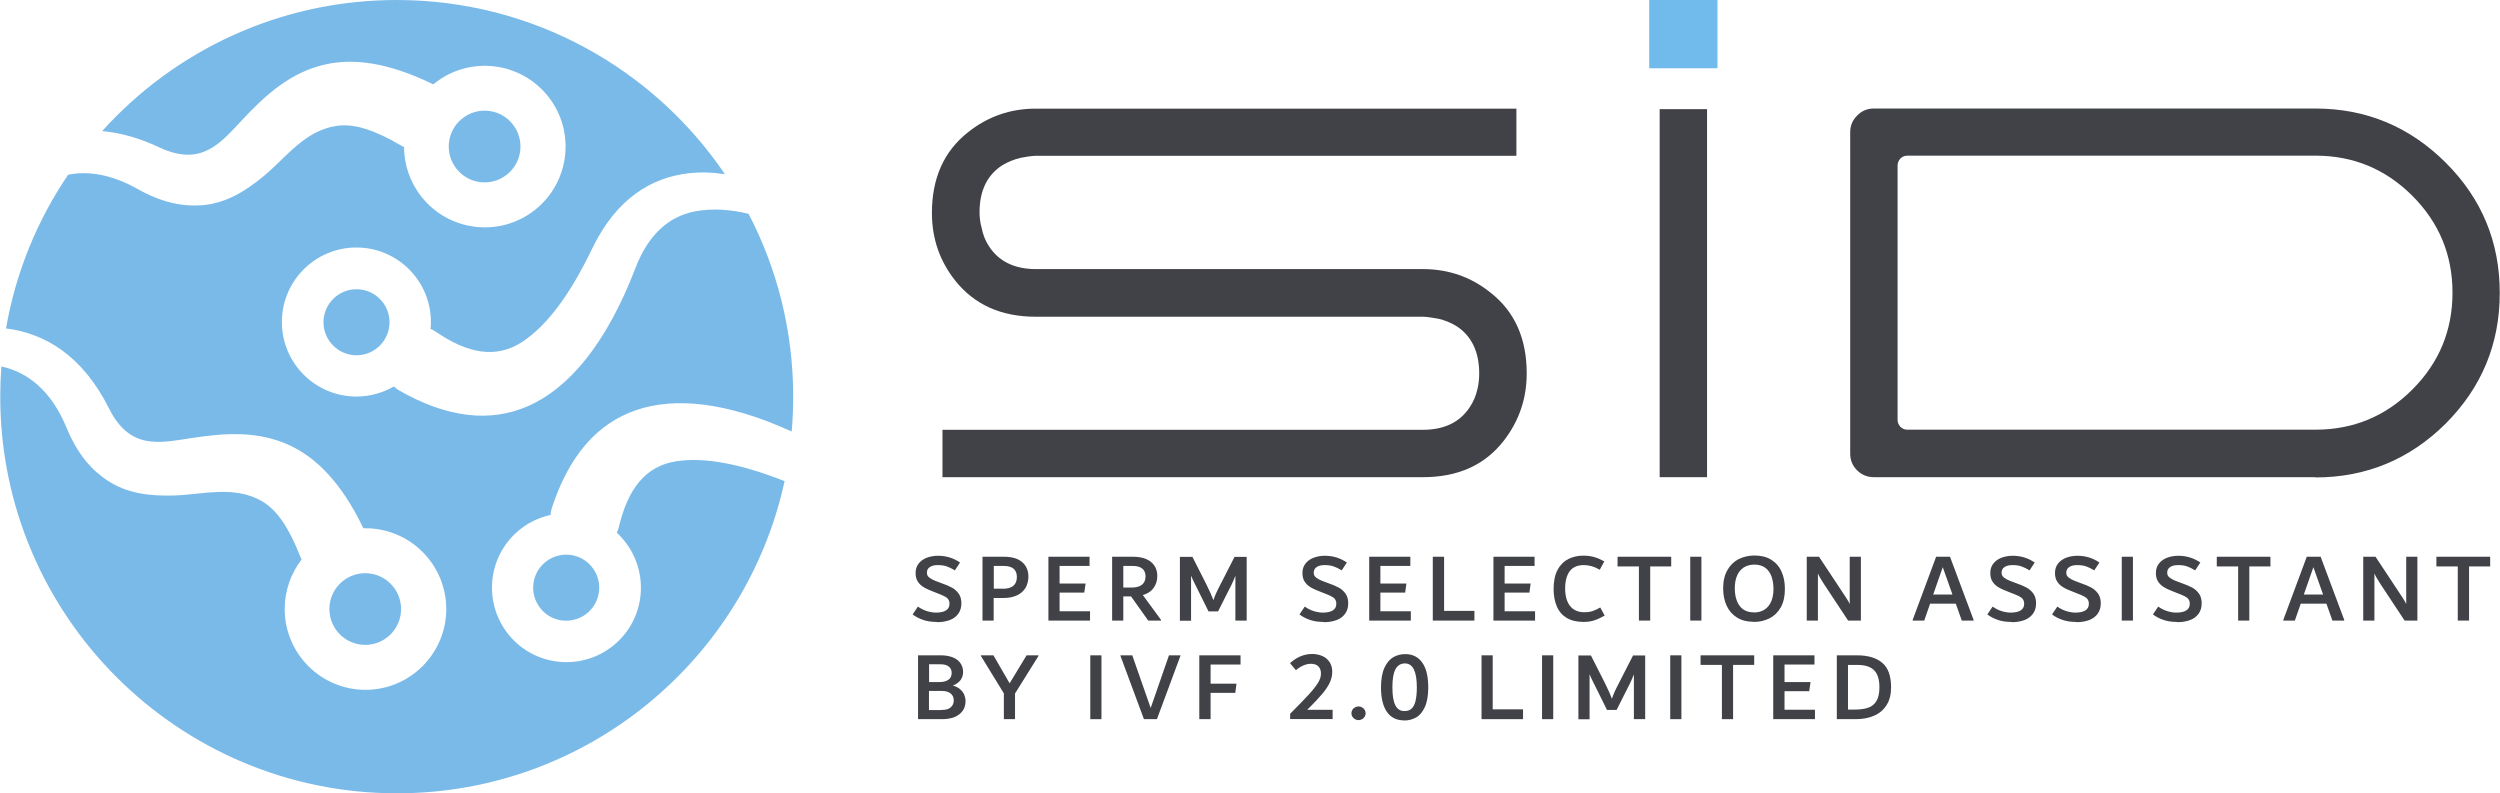 <?xml version="1.0" encoding="UTF-8"?>
<svg id="sid" xmlns="http://www.w3.org/2000/svg" viewBox="0 0 203.64 64.62">
  <defs>
    <style>
      .cls-1 {
        fill: #6cb3e7;
        fill-rule: evenodd;
        opacity: .9;
      }

      .cls-1, .cls-2, .cls-3 {
        stroke-width: 0px;
      }

      .cls-2 {
        fill: #414247;
      }

      .cls-3 {
        fill: #70baec;
      }
    </style>
  </defs>
  <path class="cls-2" d="m76.29,50.66c-.4,0-.76-.05-1.08-.16-.33-.11-.62-.26-.87-.45l.43-.64c.24.17.48.29.74.37.26.08.5.12.74.12.35,0,.62-.06.81-.18.19-.12.28-.3.28-.54,0-.14-.03-.26-.1-.36-.06-.1-.17-.18-.33-.26-.16-.08-.38-.17-.67-.28l-.15-.06c-.34-.13-.62-.25-.82-.37-.21-.12-.37-.27-.5-.46-.13-.19-.19-.43-.19-.72,0-.31.09-.57.26-.78.17-.21.4-.37.68-.47.28-.1.58-.15.89-.15.65,0,1.25.18,1.79.55l-.42.64c-.24-.15-.47-.26-.68-.33s-.45-.1-.71-.1c-.27,0-.49.05-.65.16-.16.1-.24.26-.24.46,0,.11.03.21.09.29s.16.16.31.24c.15.08.35.17.62.26l.16.06c.35.12.63.24.85.36.22.11.4.28.55.48.15.21.23.47.23.8s-.08.61-.25.85c-.17.23-.4.41-.7.52-.3.11-.64.17-1.04.17Z"/>
  <path class="cls-2" d="m81.67,47.96c.77,0,1.16-.32,1.16-.96,0-.29-.09-.52-.26-.67-.18-.15-.44-.23-.78-.23h-.84v1.85h.73Zm.13-2.61c.43,0,.8.07,1.09.2.29.14.51.33.66.57.15.24.22.53.22.85s-.08.63-.22.89c-.15.26-.38.47-.68.62-.3.15-.68.23-1.12.23h-.81v1.84h-.91v-5.2h1.77Z"/>
  <polygon class="cls-2" points="86.31 49.79 88.79 49.79 88.79 50.55 85.4 50.55 85.4 45.35 88.75 45.35 88.75 46.1 86.31 46.1 86.31 47.53 88.43 47.53 88.32 48.27 86.31 48.27 86.31 49.79"/>
  <path class="cls-2" d="m91.5,47.86h.69c.36,0,.64-.08.83-.23.19-.15.29-.38.29-.68,0-.28-.09-.49-.26-.63-.17-.14-.43-.22-.76-.22h-.79v1.76Zm3.07,2.63v.06h-1.04l-1.4-1.97h-.63v1.97h-.91v-5.2h1.72c.43,0,.79.07,1.08.2.29.13.51.32.66.55.15.24.22.51.22.82,0,.37-.1.69-.3.97-.2.28-.49.47-.88.58l1.48,2.02Z"/>
  <path class="cls-2" d="m101.55,45.35v5.2h-.92v-3.65c-.09.24-.2.49-.32.74l-1.09,2.16h-.78l-1.07-2.16c-.17-.33-.29-.58-.35-.75v3.67h-.91v-5.2h1.02l1.16,2.29c.27.54.45.96.55,1.24.1-.32.28-.73.55-1.24l1.17-2.29h.99Z"/>
  <path class="cls-2" d="m107.8,50.66c-.4,0-.76-.05-1.08-.16-.33-.11-.62-.26-.87-.45l.43-.64c.24.17.48.29.74.37.26.08.5.12.74.12.35,0,.62-.06.81-.18.19-.12.28-.3.28-.54,0-.14-.03-.26-.1-.36-.06-.1-.17-.18-.33-.26-.16-.08-.38-.17-.67-.28l-.15-.06c-.34-.13-.62-.25-.82-.37-.21-.12-.37-.27-.5-.46s-.19-.43-.19-.72c0-.31.09-.57.26-.78.17-.21.4-.37.68-.47.28-.1.58-.15.89-.15.65,0,1.25.18,1.79.55l-.42.64c-.24-.15-.47-.26-.68-.33-.21-.07-.45-.1-.71-.1-.27,0-.49.05-.65.16s-.24.26-.24.46c0,.11.03.21.09.29s.16.16.31.24c.15.08.35.17.62.26l.16.06c.35.12.63.24.85.36.22.11.4.28.55.48.15.21.23.47.23.8s-.08.61-.25.85c-.17.23-.4.41-.7.52-.3.11-.64.17-1.04.17Z"/>
  <polygon class="cls-2" points="112.44 49.79 114.92 49.79 114.92 50.55 111.53 50.55 111.53 45.35 114.88 45.35 114.88 46.1 112.44 46.1 112.44 47.53 114.56 47.53 114.46 48.27 112.44 48.27 112.44 49.79"/>
  <polygon class="cls-2" points="117.63 49.76 120.1 49.76 120.1 50.55 116.71 50.55 116.71 45.35 117.63 45.35 117.63 49.76"/>
  <polygon class="cls-2" points="122.56 49.79 125.04 49.79 125.04 50.55 121.65 50.55 121.65 45.35 125 45.35 125 46.1 122.56 46.1 122.56 47.53 124.68 47.53 124.58 48.27 122.56 48.27 122.56 49.79"/>
  <path class="cls-2" d="m129,50.66c-.56,0-1.02-.11-1.39-.33-.36-.22-.63-.53-.8-.94-.17-.4-.26-.87-.26-1.41,0-.64.11-1.17.33-1.57.22-.41.52-.7.88-.88.36-.18.77-.27,1.21-.27.33,0,.63.04.9.12.28.08.54.2.81.35l-.37.68c-.42-.25-.85-.38-1.3-.38-.52,0-.9.17-1.15.5-.24.33-.37.8-.37,1.4s.13,1.09.4,1.43c.27.34.66.51,1.16.51.26,0,.49-.03.69-.1.2-.07.4-.16.61-.29l.36.66c-.29.17-.57.3-.84.39-.27.09-.57.13-.89.13Z"/>
  <polygon class="cls-2" points="136.13 45.35 136.13 46.14 134.42 46.14 134.42 50.55 133.5 50.55 133.5 46.14 131.76 46.14 131.76 45.35 136.13 45.35"/>
  <rect class="cls-2" x="137.68" y="45.35" width=".91" height="5.2"/>
  <path class="cls-2" d="m142.86,49.89c.35,0,.64-.08.88-.24.24-.16.42-.38.54-.67.12-.29.18-.62.18-1.01s-.06-.74-.17-1.04c-.11-.29-.28-.52-.51-.69-.23-.16-.52-.25-.86-.25s-.65.08-.89.24c-.24.16-.42.38-.54.67-.12.29-.18.62-.18,1.01,0,.6.13,1.08.39,1.44.26.35.65.53,1.16.53Zm0,.76c-.54,0-.99-.11-1.36-.34-.37-.23-.66-.55-.85-.96s-.29-.88-.29-1.42c0-.6.12-1.1.35-1.5.23-.4.54-.7.92-.89.39-.19.81-.29,1.28-.29.54,0,.99.11,1.36.34.37.23.66.55.84.96.19.41.28.88.28,1.42,0,.6-.11,1.1-.34,1.51-.23.4-.54.7-.92.89-.38.19-.81.29-1.28.29Z"/>
  <path class="cls-2" d="m151.58,45.35v5.2h-1.04l-1.95-2.95s-.08-.12-.15-.24c-.08-.12-.14-.22-.2-.33-.06-.1-.11-.21-.16-.32v3.84h-.91v-5.2h1l2.05,3.1s.07.11.14.21c.07.1.13.2.18.29.05.09.1.18.13.26v-3.86h.91Z"/>
  <path class="cls-2" d="m157.48,48.43h1.56l-.79-2.23-.78,2.23Zm1.36-3.08l1.92,5.14v.06h-.96l-.49-1.38h-2.09l-.48,1.38h-.94v-.06l1.91-5.14h1.13Z"/>
  <path class="cls-2" d="m163.83,50.66c-.4,0-.76-.05-1.08-.16s-.62-.26-.87-.45l.43-.64c.24.17.48.29.74.37.26.08.5.12.74.12.35,0,.62-.06.81-.18.19-.12.28-.3.28-.54,0-.14-.03-.26-.1-.36-.06-.1-.17-.18-.33-.26-.16-.08-.38-.17-.67-.28l-.15-.06c-.34-.13-.62-.25-.82-.37-.21-.12-.37-.27-.5-.46-.13-.19-.19-.43-.19-.72,0-.31.09-.57.26-.78.17-.21.4-.37.68-.47.28-.1.58-.15.89-.15.65,0,1.25.18,1.79.55l-.42.64c-.24-.15-.47-.26-.68-.33s-.45-.1-.71-.1c-.27,0-.49.05-.65.16-.16.1-.24.26-.24.46,0,.11.03.21.09.29.06.08.16.16.31.24.15.08.35.17.62.26l.16.06c.35.12.63.24.85.36.21.11.4.28.55.48.15.21.23.47.23.8s-.08.61-.25.85c-.17.23-.4.41-.7.52-.3.11-.64.17-1.04.17Z"/>
  <path class="cls-2" d="m169.1,50.66c-.4,0-.76-.05-1.08-.16-.33-.11-.62-.26-.87-.45l.43-.64c.24.17.48.29.74.37.26.08.5.12.74.12.35,0,.62-.06.81-.18.19-.12.28-.3.28-.54,0-.14-.03-.26-.1-.36-.06-.1-.17-.18-.33-.26-.16-.08-.38-.17-.67-.28l-.15-.06c-.34-.13-.62-.25-.82-.37-.21-.12-.37-.27-.5-.46-.13-.19-.19-.43-.19-.72,0-.31.09-.57.26-.78.17-.21.4-.37.68-.47.28-.1.58-.15.89-.15.65,0,1.25.18,1.79.55l-.42.64c-.24-.15-.47-.26-.68-.33s-.45-.1-.71-.1c-.27,0-.49.05-.65.16s-.24.26-.24.46c0,.11.03.21.09.29.06.08.16.16.31.24.15.08.35.17.62.26l.16.06c.35.12.63.24.85.36.22.11.4.28.55.48.15.21.23.47.23.8s-.08.61-.25.85c-.17.23-.4.41-.7.52-.3.11-.64.17-1.04.17Z"/>
  <rect class="cls-2" x="172.83" y="45.35" width=".91" height="5.2"/>
  <path class="cls-2" d="m177.32,50.66c-.4,0-.76-.05-1.08-.16-.33-.11-.62-.26-.87-.45l.43-.64c.24.17.48.29.74.37.26.08.5.12.74.12.35,0,.62-.06.81-.18.19-.12.28-.3.28-.54,0-.14-.03-.26-.1-.36-.06-.1-.17-.18-.33-.26-.16-.08-.38-.17-.67-.28l-.15-.06c-.34-.13-.62-.25-.82-.37-.21-.12-.37-.27-.5-.46-.13-.19-.19-.43-.19-.72,0-.31.09-.57.26-.78.17-.21.4-.37.68-.47.28-.1.58-.15.89-.15.65,0,1.25.18,1.79.55l-.42.64c-.24-.15-.47-.26-.68-.33s-.45-.1-.71-.1c-.27,0-.49.05-.65.16s-.24.26-.24.46c0,.11.03.21.09.29s.16.16.31.24c.15.08.35.17.62.26l.16.06c.35.12.63.24.85.36.22.11.4.28.55.48.15.21.23.47.23.8s-.08.61-.25.85c-.17.23-.4.41-.7.52-.3.11-.64.17-1.04.17Z"/>
  <polygon class="cls-2" points="184.94 45.35 184.94 46.14 183.22 46.14 183.22 50.55 182.31 50.55 182.31 46.14 180.57 46.14 180.57 45.35 184.94 45.35"/>
  <path class="cls-2" d="m187.67,48.43h1.56l-.79-2.23-.78,2.23Zm1.36-3.08l1.92,5.14v.06h-.96l-.49-1.38h-2.09l-.48,1.38h-.94v-.06l1.91-5.14h1.13Z"/>
  <path class="cls-2" d="m196.91,45.35v5.2h-1.04l-1.95-2.95s-.08-.12-.15-.24c-.08-.12-.14-.22-.2-.33-.06-.1-.11-.21-.16-.32v3.84h-.91v-5.2h1l2.05,3.1s.07.11.14.21c.07.1.13.2.18.29.05.09.1.18.13.26v-3.86h.91Z"/>
  <polygon class="cls-2" points="202.84 45.35 202.84 46.14 201.12 46.14 201.12 50.55 200.2 50.55 200.2 46.14 198.46 46.14 198.46 45.35 202.84 45.35"/>
  <path class="cls-2" d="m76.68,57.83c.36,0,.62-.07.77-.22.16-.14.24-.33.24-.55,0-.24-.08-.43-.25-.57-.17-.14-.41-.21-.75-.21h-1.02v1.56h1Zm-1-3.72v1.45h.83c.3,0,.55-.06.73-.18.19-.12.28-.31.28-.58,0-.21-.08-.38-.23-.5-.16-.13-.38-.19-.66-.19h-.95Zm1.91,1.73c.24.06.44.15.6.29.16.13.27.28.35.45.07.17.11.34.11.52,0,.3-.07.56-.22.78-.15.22-.37.39-.65.52-.29.12-.64.18-1.05.18h-1.95v-5.2h1.85c.39,0,.71.06.99.17.27.11.48.27.62.48.14.2.21.44.21.71,0,.25-.07.47-.21.66-.14.19-.35.34-.64.45Z"/>
  <polygon class="cls-2" points="84.59 53.38 84.59 53.43 82.68 56.49 82.68 58.58 81.77 58.58 81.77 56.48 79.9 53.43 79.9 53.38 80.92 53.38 82.24 55.66 83.62 53.38 84.59 53.38"/>
  <rect class="cls-2" x="88.81" y="53.38" width=".91" height="5.2"/>
  <polygon class="cls-2" points="95.22 53.38 96.15 53.38 96.15 53.43 94.24 58.58 93.18 58.58 91.27 53.43 91.27 53.38 92.23 53.38 93.73 57.67 95.22 53.38"/>
  <polygon class="cls-2" points="101.05 54.13 98.61 54.13 98.61 55.69 100.72 55.69 100.62 56.44 98.61 56.44 98.61 58.58 97.69 58.58 97.69 53.38 101.05 53.38 101.05 54.13"/>
  <path class="cls-2" d="m108.55,57.82v.75h-3.46v-.43c.69-.69,1.2-1.22,1.53-1.58.33-.36.58-.68.74-.94.16-.26.24-.51.24-.74,0-.26-.07-.46-.21-.6-.14-.14-.34-.21-.6-.21-.4,0-.81.17-1.23.52l-.48-.57c.25-.23.52-.41.83-.55.31-.13.63-.2.97-.2.31,0,.59.06.84.17.25.11.44.28.59.5.14.22.21.49.21.79s-.07.58-.2.87c-.13.28-.34.6-.63.94-.29.34-.69.77-1.21,1.28h2.05Z"/>
  <path class="cls-2" d="m110.66,58.66c-.1,0-.2-.03-.29-.08s-.16-.12-.21-.2-.08-.18-.08-.28.03-.19.08-.28.12-.15.21-.2c.09-.05.18-.08.29-.08s.2.03.29.08c.09.05.16.12.21.2.05.09.08.18.08.28s-.03.2-.08.28c-.05.09-.12.15-.21.2-.09.05-.18.08-.29.08Z"/>
  <path class="cls-2" d="m114.4,57.92c.24,0,.43-.06.57-.19.15-.13.26-.33.33-.62.07-.28.11-.66.11-1.12,0-.65-.08-1.13-.24-1.46-.16-.32-.4-.49-.73-.49-.34,0-.6.16-.77.47-.17.31-.25.8-.25,1.48s.08,1.14.24,1.46c.16.32.41.47.74.47Zm-.03.76c-.6,0-1.07-.23-1.39-.68-.32-.45-.49-1.13-.49-2.01,0-.67.1-1.21.29-1.62.19-.4.44-.69.73-.85.3-.16.62-.24.96-.24.59,0,1.05.23,1.38.69.33.46.49,1.14.49,2.03,0,.68-.1,1.22-.29,1.62-.19.4-.43.68-.72.83-.29.16-.61.24-.97.24Z"/>
  <polygon class="cls-2" points="121.59 57.78 124.06 57.78 124.06 58.58 120.68 58.58 120.68 53.38 121.59 53.38 121.59 57.78"/>
  <rect class="cls-2" x="125.61" y="53.38" width=".91" height="5.2"/>
  <path class="cls-2" d="m134.01,53.38v5.2h-.92v-3.65c-.09.24-.2.49-.32.74l-1.09,2.16h-.78l-1.07-2.16c-.17-.33-.29-.58-.35-.75v3.67h-.91v-5.2h1.02l1.16,2.29c.27.54.45.96.55,1.24.1-.32.28-.73.55-1.24l1.17-2.29h.99Z"/>
  <rect class="cls-2" x="136.05" y="53.38" width=".91" height="5.2"/>
  <polygon class="cls-2" points="142.89 53.38 142.89 54.16 141.17 54.16 141.17 58.58 140.26 58.58 140.26 54.16 138.52 54.16 138.52 53.38 142.89 53.38"/>
  <polygon class="cls-2" points="145.36 57.81 147.84 57.81 147.84 58.58 144.44 58.58 144.44 53.38 147.8 53.38 147.8 54.13 145.36 54.13 145.36 55.56 147.48 55.56 147.37 56.3 145.36 56.3 145.36 57.81"/>
  <path class="cls-2" d="m151.04,57.8c.46,0,.84-.05,1.13-.15.3-.1.52-.29.68-.55.16-.27.24-.64.24-1.12,0-.64-.15-1.11-.44-1.39-.29-.29-.75-.43-1.37-.43h-.75v3.64h.5Zm.22-4.42c.89,0,1.58.2,2.06.61.48.4.72,1.07.72,1.99,0,.58-.12,1.07-.37,1.46-.25.39-.59.68-1.02.86-.43.19-.93.28-1.48.28h-1.55v-5.2h1.64Z"/>
  <path class="cls-1" d="m37.67,9.64c1.27-1,3.11-.78,4.1.49,1,1.27.78,3.11-.49,4.1-1.27,1-3.11.78-4.1-.49-1-1.27-.78-3.11.49-4.1Zm-8.63,13.92c-1.49,0-2.69,1.21-2.69,2.69s1.21,2.69,2.69,2.69,2.69-1.21,2.69-2.69-1.21-2.69-2.69-2.69Zm18.89,26.3c-1.1,1-2.81.92-3.8-.18-1-1.1-.92-2.8.18-3.8,1.1-1,2.8-.92,3.8.18,1,1.1.92,2.8-.18,3.8Zm-18.18-3.17c1.61,0,2.92,1.31,2.92,2.92s-1.31,2.92-2.92,2.92-2.92-1.31-2.92-2.92,1.31-2.92,2.92-2.92Zm15.09-4.76c.02-.16.05-.32.09-.49,1.4-4.32,3.72-6.96,6.91-8.04,3.18-1.08,7.41-.64,12.65,1.75.08-.94.12-1.88.12-2.84,0-5.37-1.31-10.43-3.63-14.89-1.3-.32-2.89-.5-4.44-.19-1.9.39-3.66,1.69-4.77,4.58-2.37,6.19-5.43,9.82-8.78,11.28-3.09,1.34-6.58.95-10.52-1.31-.14-.09-.27-.19-.39-.3-.9.52-1.94.82-3.05.82-3.35,0-6.07-2.72-6.07-6.07s2.72-6.07,6.07-6.07,6.07,2.72,6.07,6.07c0,.19,0,.37-.03.56.14.06.27.13.4.21,2.62,1.81,4.95,2.25,7.1.83,2.04-1.36,3.89-3.89,5.65-7.55,2.02-4.2,4.92-5.81,7.82-6.16,1.02-.12,2.04-.08,3.01.07C53.25,5.63,43.43,0,32.31,0,22.79,0,14.23,4.12,8.32,10.68c1.42.12,2.97.53,4.67,1.33,3.41,1.6,4.96-.35,6.68-2.18,1.88-2.01,3.94-3.95,6.87-4.59,2.23-.49,5.02-.19,8.75,1.63.04-.04.09-.07.13-.1,2.85-2.25,7-1.75,9.24,1.1,2.25,2.85,1.75,7-1.1,9.24-2.85,2.25-7,1.75-9.24-1.1-.94-1.19-1.4-2.61-1.41-4.03-.06-.03-.12-.06-.18-.09-2.23-1.32-3.89-1.84-5.29-1.64-2.6.37-4.13,2.57-5.92,4.06-1.5,1.25-3.08,2.23-4.99,2.4-1.5.13-3.23-.14-5.29-1.3-2.19-1.23-4.08-1.5-5.69-1.18-2.51,3.7-4.27,7.95-5.06,12.53h.07c3.05.41,6.13,2.13,8.33,6.53,1.69,3.37,4.11,2.79,6.6,2.41,2.72-.42,5.54-.67,8.24.64,2.05,1,4.07,2.95,5.87,6.69.06,0,.11,0,.17,0,3.63,0,6.58,2.95,6.58,6.58s-2.95,6.58-6.58,6.58-6.58-2.95-6.58-6.58c0-1.52.52-2.92,1.38-4.04-.03-.06-.06-.12-.09-.18-.94-2.42-1.92-3.85-3.14-4.56-2.27-1.32-4.83-.54-7.16-.47-1.95.06-3.79-.15-5.4-1.2-1.26-.82-2.45-2.11-3.35-4.3-1.29-3.13-3.25-4.56-5.32-5.01-.06.81-.09,1.63-.09,2.46,0,17.83,14.48,32.31,32.31,32.31,15.47,0,28.42-10.9,31.58-25.43-3.56-1.4-6.49-1.97-8.81-1.62-2.55.39-3.97,2.29-4.7,5.39-.04.15-.09.29-.16.43.14.12.27.26.39.4,2.25,2.48,2.07,6.32-.41,8.57-2.48,2.25-6.32,2.07-8.57-.41-2.25-2.48-2.07-6.32.41-8.57.82-.75,1.79-1.22,2.81-1.44Z"/>
  <path class="cls-2" d="m123.52,8.83v3.86h-39.1s-.03,0-.04,0c-.42.02-.83.08-1.21.16,0,0,0,0-.01,0-.56.13-1.06.34-1.5.6,0,0-.02.01-.03.02-1.2.78-1.84,2.04-1.84,3.82,0,.44.06.87.17,1.27.11.58.32,1.09.62,1.53.78,1.19,2.04,1.83,3.81,1.83h31.52c2.08,0,3.92.64,5.52,1.93,0,0,0,0,0,0,1.97,1.55,2.93,3.75,2.93,6.56,0,2.07-.63,3.91-1.9,5.53-1.55,1.97-3.74,2.93-6.56,2.93h-39.13v-3.86h39.13c1.77,0,3.03-.64,3.81-1.83.3-.43.52-.95.65-1.54,0,0,0,0,0,0,.09-.4.13-.8.13-1.22,0-1.79-.64-3.06-1.84-3.85,0,0,0,0-.01,0-.43-.27-.92-.48-1.49-.61,0,0-.01,0-.02,0-.4-.08-.8-.14-1.2-.16-.01,0-.03,0-.04,0h-31.52c-2.8,0-4.99-.97-6.56-2.94-1.27-1.6-1.9-3.44-1.9-5.52,0-2.81.97-5.01,2.93-6.56,0,0,0,0,0,0,1.62-1.29,3.46-1.93,5.52-1.93h39.13Z"/>
  <polygon class="cls-2" points="135.19 38.87 135.19 8.89 139.05 8.89 139.05 38.87 135.19 38.87"/>
  <path class="cls-2" d="m154.57,34.21c0,.44.36.79.79.79h33.25c3.08,0,5.71-1.09,7.89-3.27,2.18-2.18,3.27-4.81,3.27-7.89s-1.09-5.71-3.27-7.89c-2.18-2.18-4.81-3.27-7.89-3.27h-33.25c-.44,0-.79.36-.79.8v20.73Zm34.04,4.66h-35.97c-.54,0-.99-.19-1.37-.56-.38-.38-.56-.83-.56-1.37V10.76c0-.52.19-.97.56-1.34,0,0,0,0,0,0,.37-.39.83-.58,1.36-.58h35.97c4.14,0,7.68,1.48,10.63,4.42,2.93,2.93,4.39,6.46,4.39,10.6s-1.46,7.68-4.39,10.63c-2.95,2.93-6.49,4.4-10.63,4.4Z"/>
  <rect class="cls-3" x="134.34" width="5.56" height="5.56"/>
</svg>